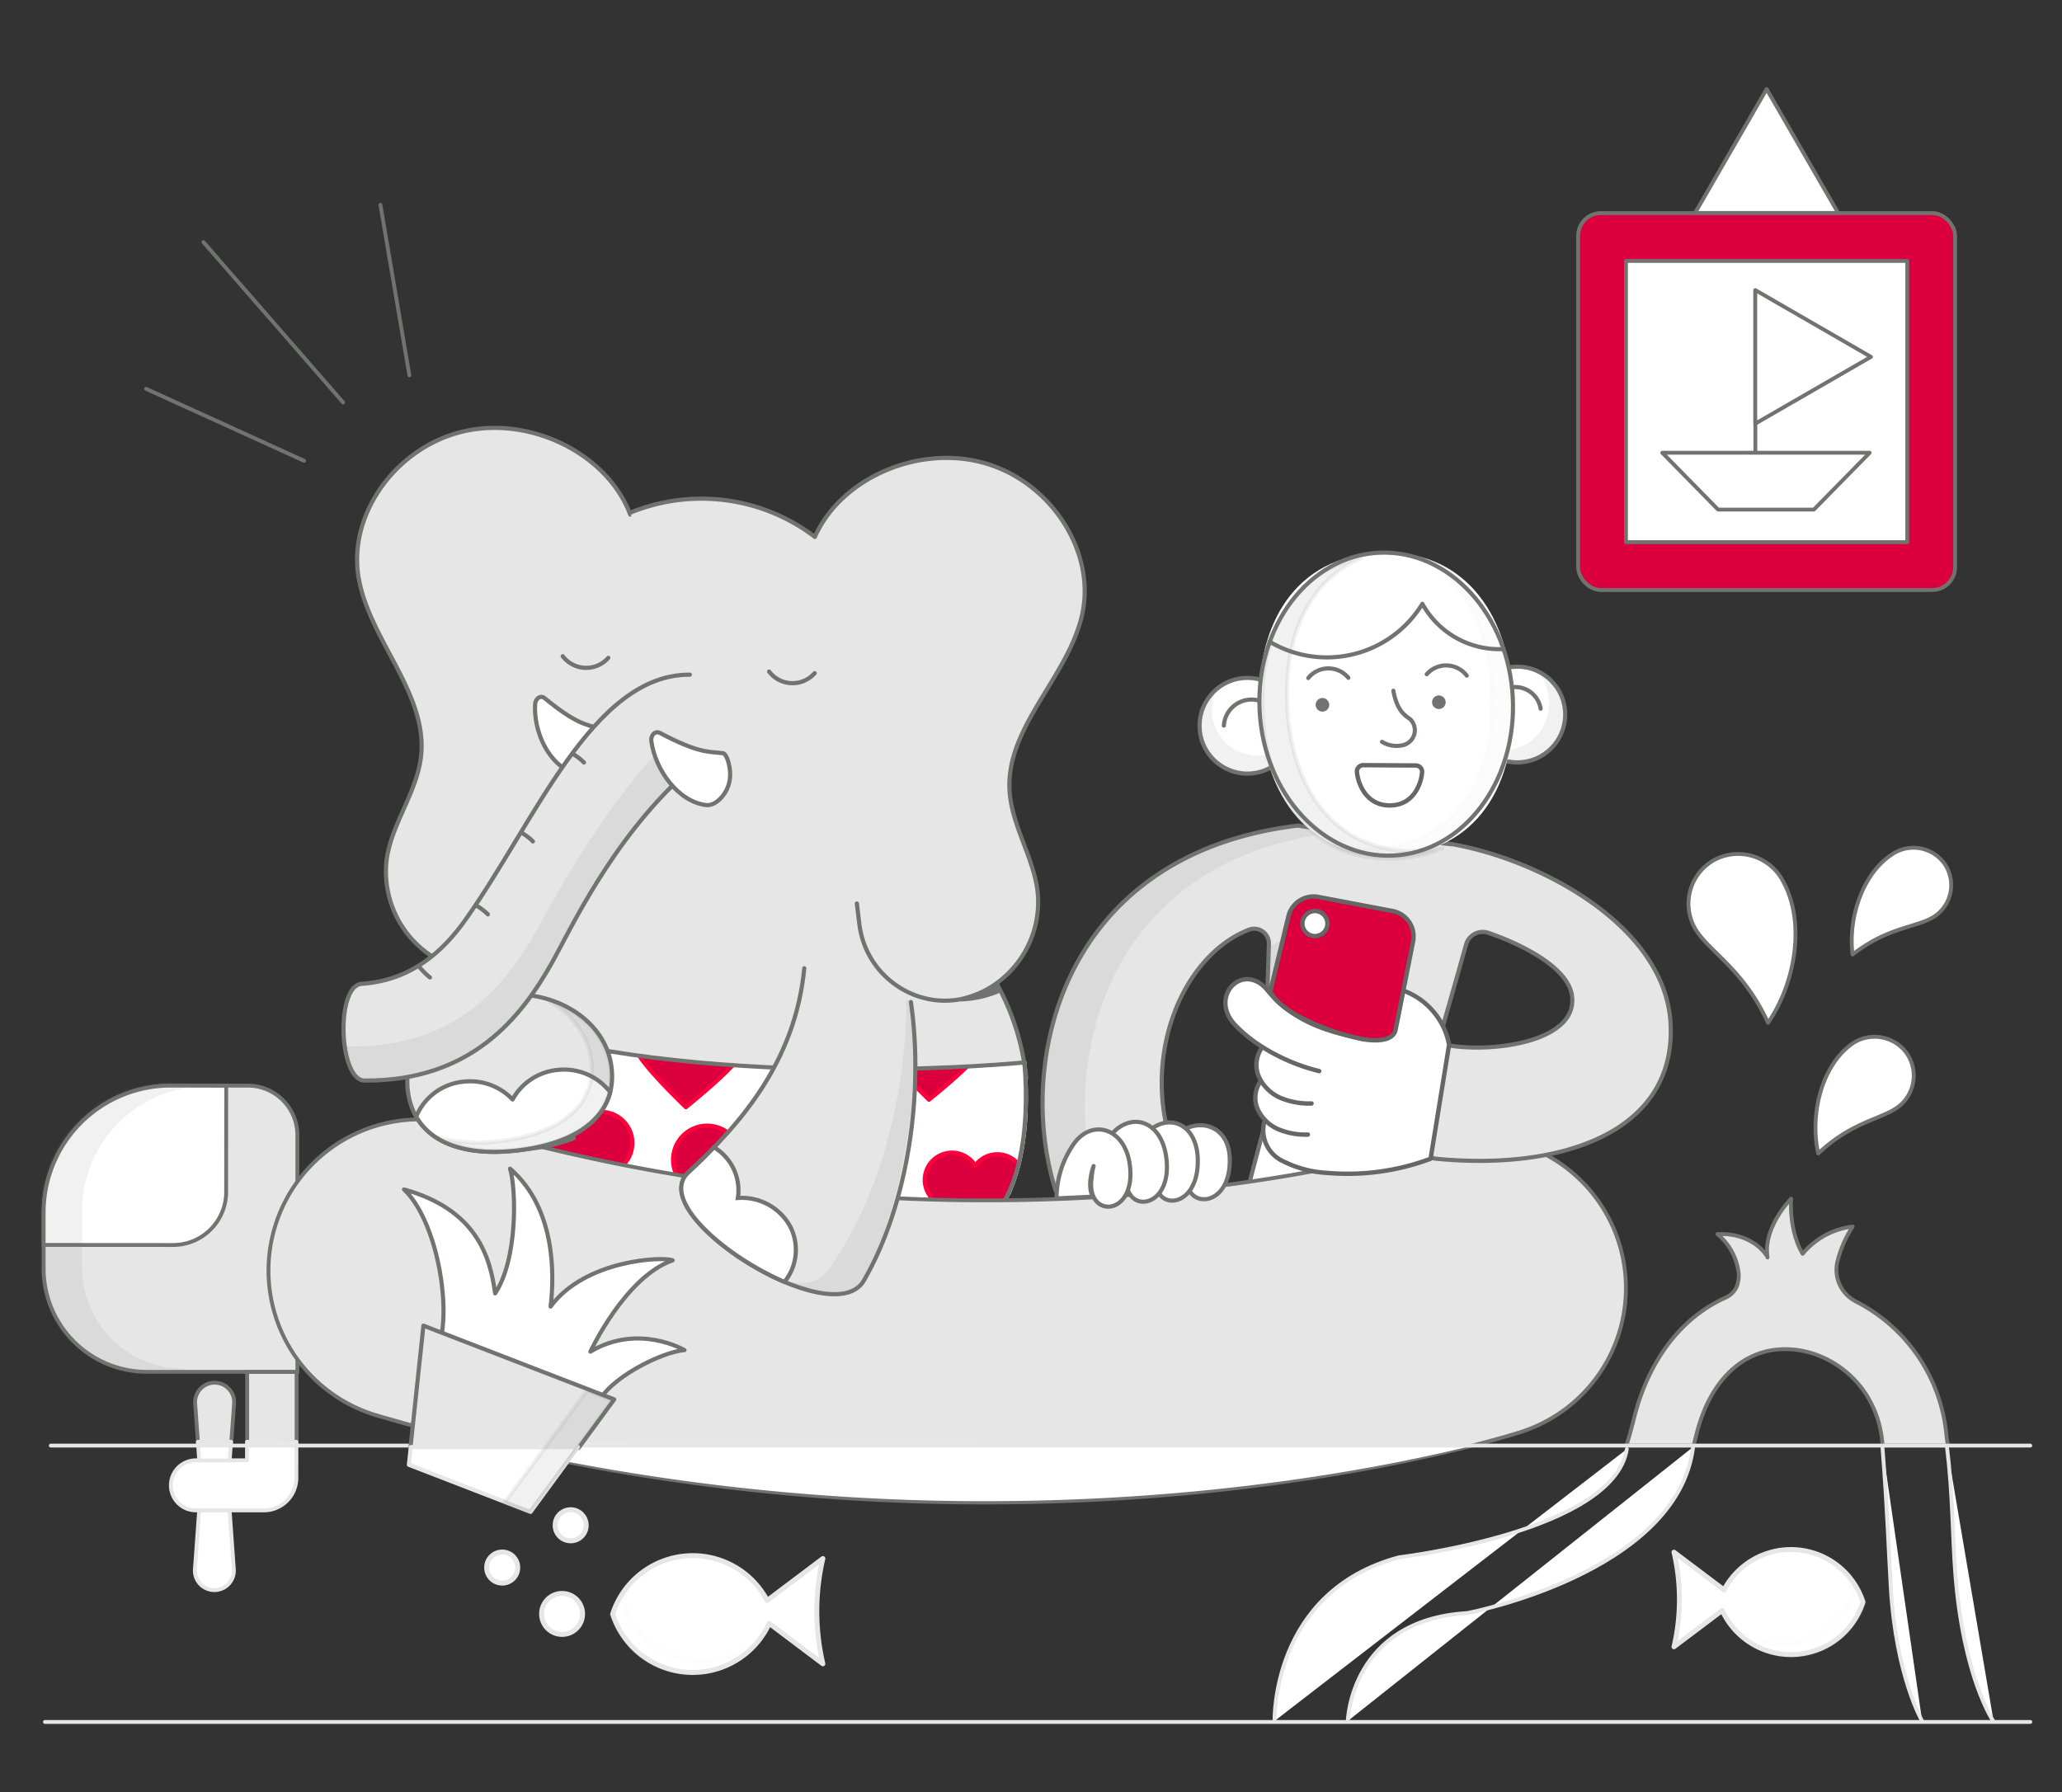 <svg xmlns="http://www.w3.org/2000/svg" xmlns:xlink="http://www.w3.org/1999/xlink" width="375" height="326" viewBox="0 0 375 326"><rect x="0" y="0" width="375" height="326" fill="#333333" stroke="none"/><defs><clipPath id="clip-path"><path d="M91.021,186.589c40.24,11.945,95.359,6.468,95.359,6.468,2.034,26.406-8.927,30.821-8.927,30.821L92.093,214.02Z" fill="none"/></clipPath></defs><g id="Livello_2" data-name="Livello 2"><g id="IllustrationMobile"><g id="illustrationSinistroInCasa"><path d="M307.987,262.943c.176-.651.35-1.307.516-1.981,2.538-10.296,9.004-16.107,17.295-15.524,7.583.526,15.845,6.723,16.576,17.505h11.878c-.111-.645-.208-1.303-.279-1.985A30.458,30.458,0,0,0,337.504,236.722a6.465,6.465,0,0,1-3.358-7.225,20.672,20.672,0,0,1,2.793-6.402,14.061,14.061,0,0,0-9.104,4.957s-2.431-3.623-2.097-10.01c-1.573,1.621-5.005,6.101-4.29,10.677,0-.191-2.479-4.528-9.104-4.242a10.78,10.78,0,0,1,3.861,7.197,5.738,5.738,0,0,1-.342,2.307,4.015,4.015,0,0,1-2.128,2.086,25.938,25.938,0,0,0-5.088,3.068c-5.527,4.271-9.513,10.847-11.528,19.019-.415,1.686-.865,3.273-1.341,4.788Z" fill="#e6e6e6" stroke="#717370" stroke-linecap="round" stroke-linejoin="round" stroke-width="0.7"/><line x1="8.178" y1="313.206" x2="369.234" y2="313.206" fill="#fff" stroke="#e6e6e6" stroke-linecap="round" stroke-linejoin="round" stroke-width="0.7"/><polygon points="232.801 193.962 226.178 219.094 260.549 214.035 255.911 196.367 232.801 193.962" fill="#fff" stroke="#717370" stroke-linecap="round" stroke-linejoin="round" stroke-width="0.758"/><path d="M183.768,217.217a45.264,45.264,0,1,0-84.343-.052Z" fill="#e6e6e6"/><path d="M90.957,186.782c40.24,11.945,95.359,6.468,95.359,6.468,2.034,26.406-8.927,30.821-8.927,30.821l-85.36-9.858Z" fill="#fff" stroke="#fff" stroke-linecap="round" stroke-linejoin="round" stroke-width="0.758"/><g clip-path="url(#clip-path)"><path d="M176.178,184.494a5.045,5.045,0,0,0-6.578,1.463,5.052,5.052,0,0,0-8.862,4.82c1.192,2.524,8.214,9.25,8.214,9.25s7.778-6.211,9.146-8.646A5.059,5.059,0,0,0,176.178,184.494Z" fill="#db003d" stroke="#ff003c" stroke-linecap="round" stroke-linejoin="round" stroke-width="0.758"/><path d="M183.808,210.585a4.948,4.948,0,0,0-6.451,1.435,4.954,4.954,0,0,0-8.692,4.727c1.169,2.475,8.056,9.072,8.056,9.072s7.628-6.092,8.97-8.479A4.962,4.962,0,0,0,183.808,210.585Z" fill="#db003d" stroke="#ff003c" stroke-linecap="round" stroke-linejoin="round" stroke-width="0.758"/><path d="M141.967,205.899a6.196,6.196,0,0,0-8.078,1.797,6.204,6.204,0,0,0-10.884,5.919c1.464,3.1,10.088,11.361,10.088,11.361s9.552-7.628,11.233-10.619A6.214,6.214,0,0,0,141.967,205.899Z" fill="#db003d" stroke="#ff003c" stroke-linecap="round" stroke-linejoin="round" stroke-width="0.758"/><path d="M132.389,184.928a5.345,5.345,0,0,0-6.969,1.55,5.352,5.352,0,0,0-9.39,5.107c1.263,2.674,8.703,9.8,8.703,9.8s8.24-6.581,9.69-9.16A5.361,5.361,0,0,0,132.389,184.928Z" fill="#db003d" stroke="#ff003c" stroke-linecap="round" stroke-linejoin="round" stroke-width="0.758"/><path d="M112.129,202.981a5.636,5.636,0,0,0-7.348,1.635,5.644,5.644,0,0,0-9.901,5.385c1.332,2.82,9.177,10.334,9.177,10.334s8.689-6.939,10.218-9.659A5.652,5.652,0,0,0,112.129,202.981Z" fill="#db003d" stroke="#ff003c" stroke-linecap="round" stroke-linejoin="round" stroke-width="0.758"/></g><path d="M90.957,186.782c40.24,11.945,95.359,6.468,95.359,6.468,2.034,26.406-8.927,30.821-8.927,30.821l-85.36-9.858Z" fill="none" stroke="#717370" stroke-linecap="round" stroke-linejoin="round" stroke-width="0.758"/><path d="M186.638,196.127a44.972,44.972,0,0,0-5.476-17.401" fill="none" stroke="#717370" stroke-linecap="round" stroke-linejoin="round" stroke-width="0.758"/><path d="M31.01,197.471H45.08A8.999,8.999,0,0,1,54.079,206.47v43.055a0,0,0,0,1,0,0H26.717A18.776,18.776,0,0,1,7.94,230.748V220.54A23.069,23.069,0,0,1,31.01,197.471Z" fill="#e6e6e6" stroke="#717370" stroke-miterlimit="10" stroke-width="0.7"/><rect x="44.95" y="249.55" width="8.991" height="12.793" fill="#e6e6e6" stroke="#717370" stroke-miterlimit="10" stroke-width="0.7"/><path d="M42.063,262.338l.511-7.026a3.549,3.549,0,1,0-7.079-.004l.503,7.027Z" fill="#e6e6e6" stroke="#717370" stroke-miterlimit="10" stroke-width="0.7"/><path d="M44.916,262.251l-.002,3.372L35.568,265.617a4.555,4.555,0,0,0-.006,9.109l12.402.008a5.935,5.935,0,0,0,5.939-5.931l.004-6.546Z" fill="#fff" stroke="#e6e6e6" stroke-linecap="round" stroke-linejoin="round" stroke-width="0.7"/><path d="M38.984,289.227h0a3.549,3.549,0,0,1-3.537-3.807l.776-10.662,5.54.003.763,10.663A3.549,3.549,0,0,1,38.984,289.227Z" fill="#fff" stroke="#e6e6e6" stroke-linecap="round" stroke-linejoin="round" stroke-width="0.7"/><polygon points="35.985 262.246 36.229 265.645 41.769 265.649 42.016 262.249 35.985 262.246" fill="#fff" stroke="#e6e6e6" stroke-linecap="round" stroke-linejoin="round" stroke-width="0.7"/><path d="M41.141,197.493s-6.486-.02-10.115-.022h0a23.069,23.069,0,0,0-23.084,23.055l-.004,5.915,23.529.015A9.656,9.656,0,0,0,41.129,216.806Z" fill="#fff" stroke="#717370" stroke-miterlimit="10" stroke-width="0.7"/><g opacity="0.1"><path d="M14.561,230.502l.006-10.208A23.073,23.073,0,0,1,34.22,197.492a23.244,23.244,0,0,0-3.431-.258h0A23.069,23.069,0,0,0,7.706,220.289l-.006,10.208a18.776,18.776,0,0,0,18.765,18.788l6.862.004A18.776,18.776,0,0,1,14.561,230.502Z" fill="#717370" stroke="#717370" stroke-linecap="round" stroke-linejoin="round" stroke-width="0.7"/></g><path d="M179.062,273.288A393.063,393.063,0,0,1,68.569,257.469a27.486,27.486,0,1,1,15.493-52.744c96.492,28.344,174.901,3.667,175.681,3.415a27.486,27.486,0,1,1,16.921,52.303C274.204,261.24,235.839,273.323,179.062,273.288Z" fill="#e6e6e6" stroke="#717370" stroke-linecap="round" stroke-linejoin="round" stroke-width="0.7"/><path d="M87.653,262.579a403.723,403.723,0,0,0,91.305,10.473c42.164.026,74.394-6.481,89.851-10.36" fill="#fff"/><path d="M173.499,141.167a48.389,48.389,0,0,0-96.779-.06c-.004,5.744.749,25.302,2.582,30.415,6.698,18.675,24.797,17.992,45.777,18.005A48.389,48.389,0,0,0,173.499,141.167Z" fill="#e6e6e6"/><path d="M146.267,176.121c-1.582,16.677-11.407,28.244-20.993,36.979-8.607,7.844,26.186,29.584,31.823,19.837,8.121-14.041,10.933-34.247,8.565-50.671" fill="#e6e6e6" stroke="#717370" stroke-linecap="round" stroke-linejoin="round" stroke-width="0.758"/><g opacity="0.1"><path d="M165.211,182.276c.071,11.586-2.905,33.301-14.395,49.083-1.403,1.928-3.667,2.72-6.987,2.243,5.92,2.274,11.244,2.683,12.868-.62,7.159-14.563,10.56-34.435,8.462-50.706Z" fill="#717370" stroke="#717370" stroke-linecap="round" stroke-linejoin="round" stroke-width="0.758"/></g><path d="M143.614,222.91a10.029,10.029,0,0,0-9.423-5.002,9.131,9.131,0,0,0-4.347-9.228c-1.527,1.628-3.075,3.136-4.614,4.538-5.386,4.908,6.567,15.29,17.436,19.953A9.276,9.276,0,0,0,143.614,222.91Z" fill="#fff" stroke="#717370" stroke-miterlimit="10" stroke-width="0.758"/><path d="M82.411,206.996c3.532,1.979,8.472,2.626,14.416,1.884a29.763,29.763,0,0,0,7.566-1.87Z" fill="#717370" stroke="#717370" stroke-linecap="round" stroke-linejoin="round" stroke-width="0.758"/><path d="M111.195,193.952c-1.137-8.415-10.343-14.202-20.562-12.927s-17.582,9.13-16.445,17.545,8.865,12.064,20.253,10.643S112.331,202.366,111.195,193.952Z" fill="#e6e6e6" stroke="#717370" stroke-linecap="round" stroke-linejoin="round" stroke-width="0.758"/><path d="M94.441,209.213c9.103-1.136,15.07-4.837,16.524-10.571a10.635,10.635,0,0,0-9.786-4.006,10.446,10.446,0,0,0-7.958,5.349,10.686,10.686,0,0,0-9.115-3.218,10.378,10.378,0,0,0-8.418,6.331C78.631,208.248,85.368,210.345,94.441,209.213Z" fill="#fff" stroke="#717370" stroke-linecap="round" stroke-linejoin="round" stroke-width="0.758"/><path d="M99.79,182.168a14.219,14.219,0,0,1,7.705,10.443c1.112,8.229-5.247,13.534-16.384,14.924a27.697,27.697,0,0,1-10.846-.507c3.469,2.039,8.394,2.712,14.34,1.97,11.137-1.39,17.496-6.695,16.384-14.924C110.226,188.43,105.751,183.995,99.79,182.168Z" fill="#717370" stroke="#717370" stroke-miterlimit="10" stroke-width="0.758" opacity="0.1"/><path d="M79.611,174.57a18.367,18.367,0,0,1-9.264-18.42c.971-6.435,5.492-12.105,6.219-18.567,1.295-11.514-9.508-21.234-11.37-32.675C63.325,93.411,72.13,81.255,84.359,78.452s26.129,4.147,30.251,15.127" fill="#e6e6e6" stroke="#717370" stroke-linecap="round" stroke-linejoin="round" stroke-width="0.758"/><path d="M114.521,93.298A34.096,34.096,0,0,1,136.999,92.037a33.738,33.738,0,0,1,11.195,5.625h0c4.74-10.728,18.93-16.885,30.98-13.391s20.15,16.13,17.629,27.501c-2.509,11.317-13.847,20.408-13.208,31.977.358,6.493,4.55,12.411,5.154,18.891a18.287,18.287,0,0,1-10.296,17.864q-.324.152-.647.289c-9.526,4.05-20.26-2.405-21.517-12.68l-.461-3.773" fill="#e6e6e6" stroke="#717370" stroke-linecap="round" stroke-linejoin="round" stroke-width="0.758"/><path d="M110.625,119.658a5.353,5.353,0,0,1-8.283-.294" fill="none" stroke="#717370" stroke-linecap="round" stroke-linejoin="round" stroke-width="0.758"/><path d="M148.153,122.447a5.353,5.353,0,0,1-8.283-.294" fill="none" stroke="#717370" stroke-linecap="round" stroke-linejoin="round" stroke-width="0.758"/><path d="M97.317,128.067c.059-.984.974-1.698,1.736-1.074,5.768,4.718,7.387,4.698,9.844,5.506.597.196.982,2.98.065,5.054s-3.171,3.523-4.614,3.052C99.796,139.121,97.017,133.102,97.317,128.067Z" fill="#fff" stroke="#717370" stroke-linecap="round" stroke-linejoin="round" stroke-width="0.758"/><path d="M124.268,141.022c-13.175,12.043-20.614,28.248-23.819,33.962-5.611,10.003-14.671,21.688-34.153,21.559-4.694-.031-5.288-17.228-.548-17.585,5.718-.431,12.465-2.64,18.817-11.549,12.693-17.804,23.152-44.775,40.889-44.689" fill="#e6e6e6" stroke="#717370" stroke-linecap="round" stroke-linejoin="round" stroke-width="0.758"/><g opacity="0.1"><path d="M119.33,137.612c-10.452,11.311-18.453,26.506-21.281,31.548-5.718,10.194-15.028,22.124-35.29,21.527a12.398,12.398,0,0,0,.878,2.851c.202.495.356,1.018.584,1.5a3.656,3.656,0,0,0,1.033,1.199c.125.102.259.193.391.286,19.925.392,29.131-11.427,34.804-21.539,3.144-5.606,10.366-21.303,23.076-33.267Z" fill="#717370" stroke="#717370" stroke-linecap="round" stroke-linejoin="round" stroke-width="0.758"/></g><path d="M118.455,134.821c-.147-1.041.658-1.981,1.588-1.491,7.028,3.711,8.717,3.347,11.456,3.672.666.079,1.657,2.908,1.137,5.27s-2.569,4.354-4.177,4.167C123.385,145.852,119.206,140.148,118.455,134.821Z" fill="#fff" stroke="#717370" stroke-linecap="round" stroke-linejoin="round" stroke-width="0.758"/><path d="M76.201,175.804a14.047,14.047,0,0,0,1.985,1.986" fill="#717370" stroke="#717370" stroke-linecap="round" stroke-linejoin="round" stroke-width="0.758"/><path d="M86.744,164.785a9.807,9.807,0,0,1,1.981,1.532" fill="#717370" stroke="#717370" stroke-linecap="round" stroke-linejoin="round" stroke-width="0.758"/><path d="M94.93,151.513a9.807,9.807,0,0,1,1.981,1.532" fill="#717370" stroke="#717370" stroke-linecap="round" stroke-linejoin="round" stroke-width="0.758"/><path d="M104.217,137.154a9.807,9.807,0,0,1,1.981,1.532" fill="#717370" stroke="#717370" stroke-linecap="round" stroke-linejoin="round" stroke-width="0.758"/><path d="M174.842,181.773a19.39,19.39,0,0,0,6.9-1.57l-.509-1.204C179.149,180.664,174.842,181.773,174.842,181.773Z" fill="#717370" stroke="#717370" stroke-linecap="round" stroke-linejoin="round" stroke-width="0.758"/><line x1="55.303" y1="83.814" x2="26.558" y2="70.722" fill="#fff" stroke="#717370" stroke-linecap="round" stroke-linejoin="round" stroke-width="0.7"/><line x1="69.187" y1="37.268" x2="74.451" y2="68.267" fill="#fff" stroke="#717370" stroke-linecap="round" stroke-linejoin="round" stroke-width="0.7"/><line x1="62.391" y1="73.194" x2="36.994" y2="44.03" fill="#fff" stroke="#717370" stroke-linecap="round" stroke-linejoin="round" stroke-width="0.7"/><path d="M303.822,186.343c-.854-18.653-25.791-31.097-41.956-33.131l2.089.362s-28.179-3.263-27.882-3.411c-43.198,5.195-51.402,43.313-44.095,66.38H217.113c-11.874-18.018-4.177-41.916,10.006-47.438a2.688,2.688,0,0,1,3.647,2.602l-.773,23.839c.05,4.85,27.122,7.447,28.253,2.818l4.174-11.76s2.434-8.438,4.196-14.787a3.147,3.147,0,0,1,4.039-2.149c5.767,1.967,14.514,6.179,15.232,11.444,1.121,8.221-13.901,10.388-22.177,9.08-4.777-.755-8.712,19.968-2.522,20.571C283.644,212.949,304.729,206.141,303.822,186.343Z" fill="#e6e6e6" stroke="#717370" stroke-linecap="round" stroke-linejoin="round" stroke-width="0.75"/><g opacity="0.1"><path d="M237.419,197.156l.773-23.839a2.688,2.688,0,0,0-3.647-2.602,18.885,18.885,0,0,0-3.388,1.756l-.763,23.514c.025,2.402,6.68,4.25,13.528,4.942C240.166,200.002,237.435,198.693,237.419,197.156Z" fill="#717370" stroke="#717370" stroke-linecap="round" stroke-linejoin="round" stroke-width="0.75"/><path d="M236.475,150.602c-43.062,5.178-51.349,43.073-44.162,66.16h6.685c-6.633-23.227,1.178-60.596,43.528-65.689Z" fill="#717370" stroke="#717370" stroke-linecap="round" stroke-linejoin="round" stroke-width="0.75"/></g><path d="M263.51,189.942a13.132,13.132,0,0,0-7.984-9.704l-.58-.235-.109.617c-.191,1.08-.843,4.705-1.202,5.998a3.09,3.09,0,0,1-2.145,1.981,7.822,7.822,0,0,1-3.085.14c-7.636-.808-14.143-3.937-17.854-8.586-1.307-1.638-2.904-2.378-4.503-2.084a4.189,4.189,0,0,0-3.178,2.887,5.543,5.543,0,0,0,1.587,5.57,26.202,26.202,0,0,0,4.882,3.944l-.151.218a5.551,5.551,0,0,0-.41,5.294,6.247,6.247,0,0,0,.292.581l-.303.513a5.353,5.353,0,0,0-.216,4.784,6.493,6.493,0,0,0,1.212,1.816l-.096.73a6.3,6.3,0,0,0,3.559,6.922,20.079,20.079,0,0,0,8.04,2.115q1.836.162,3.688.16a43.195,43.195,0,0,0,14.919-2.66l.277-.102,3.361-20.725.015-.087Z" fill="#fff"/><path d="M229.243,196.702a5.156,5.156,0,0,0-.487,5.116,7.309,7.309,0,0,0,3.821,3.625,12.769,12.769,0,0,0,5.27.928" fill="none" stroke="#656665" stroke-linecap="round" stroke-linejoin="round" stroke-width="0.8"/><path d="M229.494,190.574a5.409,5.409,0,0,0-.511,5.366,7.667,7.667,0,0,0,4.009,3.803,13.395,13.395,0,0,0,5.528.973" fill="none" stroke="#656665" stroke-linecap="round" stroke-linejoin="round" stroke-width="0.8"/><path d="M229.91,204.13a6.199,6.199,0,0,0,3.477,7.108,20.261,20.261,0,0,0,8.001,2.104,42.978,42.978,0,0,0,18.784-2.576l3.364-20.736a12.967,12.967,0,0,0-8.402-9.871s-.86,4.94-1.29,6.485a3.203,3.203,0,0,1-2.214,2.052,7.854,7.854,0,0,1-3.124.143c-6.678-.707-13.734-3.375-17.923-8.624-4.417-5.535-10.911,1.009-5.941,6.24,3.853,4.056,9.832,7.054,15.27,8.368" fill="none" stroke="#656665" stroke-linecap="round" stroke-linejoin="round" stroke-width="0.8"/><path d="M231.007,180.362l3.308-13.696a4.708,4.708,0,0,1,5.454-3.52l13.475,2.558a4.708,4.708,0,0,1,3.735,5.566l-3.19,16.083c-.616,2.763-6.053,1.644-6.053,1.644a43.16,43.16,0,0,1-10.089-3.4C232.003,182.943,231.007,180.362,231.007,180.362Z" fill="#db003d" stroke="#656665" stroke-linecap="round" stroke-linejoin="round" stroke-width="0.8"/><circle cx="239.134" cy="167.988" r="2.281" fill="#fff" stroke="#656665" stroke-linecap="round" stroke-linejoin="round" stroke-width="0.8"/><circle cx="275.946" cy="129.964" r="8.704" fill="#fff" stroke="#717370" stroke-miterlimit="10" stroke-width="0.75"/><g opacity="0.1"><path d="M282.08,127.625a10.074,10.074,0,0,0-1.717-5.214c2.056,1.177,3.696,3.484,3.978,7.268a8.769,8.769,0,0,1-12.609,8.3l-.064-1.328a8.741,8.741,0,0,0,10.412-9.026Z" fill="#717370" stroke="#717370" stroke-linecap="round" stroke-linejoin="round" stroke-width="0.75"/></g><path d="M280.294,128.669a4.674,4.674,0,0,0-6.275-3.634" fill="#fff"/><path d="M280.182,128.908a4.674,4.674,0,0,0-6.275-3.634" fill="none" stroke="#717370" stroke-linecap="round" stroke-linejoin="round" stroke-width="0.75"/><circle cx="226.856" cy="132.006" r="8.704" fill="#fff" stroke="#717370" stroke-miterlimit="10" stroke-width="0.75"/><g opacity="0.1"><path d="M220.519,126.184a8.698,8.698,0,0,0,14.55,8.863,8.701,8.701,0,1,1-14.55-8.863Z" fill="#717370" stroke="#717370" stroke-linecap="round" stroke-linejoin="round" stroke-width="0.75"/></g><path d="M222.575,131.975a5.043,5.043,0,0,1,6.367-4.55" fill="none" stroke="#717370" stroke-linecap="round" stroke-linejoin="round" stroke-width="0.75"/><path d="M229.073,129.176c-.762-15.931,6.698-27.923,21.707-28.641,15.008-.718,23.579,10.507,24.342,26.438s-6.698,27.923-21.707,28.641c-15.008.718-23.579-10.507-24.342-26.439" fill="#fff"/><path d="M229.624,129.723c-.694-14.499,5.426-25.732,17.845-28.176-9.4,4.022-13.971,14.171-13.367,26.804.762,15.931,9.333,27.157,24.342,26.439a26.534,26.534,0,0,0,3.862-.465,23.969,23.969,0,0,1-8.34,1.837C238.957,156.879,230.386,145.654,229.624,129.723Z" fill="#717370" stroke="#717370" stroke-linecap="round" stroke-linejoin="round" stroke-width="0.75" opacity="0.1"/><g opacity="0.1"><path d="M271.329,125.779c-.57-11.906-5.502-21.182-14.223-24.81,10.707,2.539,16.781,12.547,17.417,25.837.762,15.931-6.698,27.923-21.707,28.641a23.215,23.215,0,0,1-10.119-1.628,24.771,24.771,0,0,0,6.925.602C264.63,153.702,272.091,141.71,271.329,125.779Z" fill="#717370" stroke="#717370" stroke-linecap="round" stroke-linejoin="round" stroke-width="0.75" opacity="0.2"/></g><ellipse cx="252.097" cy="128.075" rx="23.05" ry="27.571" transform="translate(-5.832 12.193) rotate(-2.739)" fill="none" stroke="#717370" stroke-linecap="round" stroke-linejoin="round" stroke-width="0.75"/><path d="M258.064,139.197a9.701,9.701,0,0,1-10.846.519" fill="#fff"/><path d="M257.164,123.915a4.706,4.706,0,0,1,7.928-.693" fill="#fff"/><path d="M260.442,127.789a1.236,1.236,0,1,1,1.295,1.175,1.235,1.235,0,0,1-1.295-1.175" fill="#717370"/><path d="M259.468,122.637a4.706,4.706,0,0,1,7.282.254" fill="none" stroke="#717370" stroke-linecap="round" stroke-linejoin="round" stroke-width="0.75"/><path d="M239.268,128.258a1.236,1.236,0,1,1,1.295,1.175,1.235,1.235,0,0,1-1.295-1.175" fill="#717370"/><path d="M237.93,123.322a4.706,4.706,0,0,1,7.286-.037" fill="none" stroke="#717370" stroke-linecap="round" stroke-linejoin="round" stroke-width="0.75"/><path d="M273.421,118.062A15.967,15.967,0,0,1,258.678,109.829a20.362,20.362,0,0,1-27.799,6.875" fill="none" stroke="#717370" stroke-linecap="round" stroke-linejoin="round" stroke-width="0.75"/><path d="M253.401,125.644c.54,2.919,1.513,4.162,3.015,5.129h0a2.794,2.794,0,0,1,.793,2.779v0a2.794,2.794,0,0,1-2.044,1.983h0a5.079,5.079,0,0,1-3.829-.602" fill="none" stroke="#717370" stroke-linecap="round" stroke-linejoin="round" stroke-width="0.75"/><path d="M247.931,139.176l9.554.059a1.151,1.151,0,0,1,1.14,1.251c-.169,2.084-1.547,5.983-5.828,6.014-4.373.031-5.825-3.975-6.019-6.063A1.15,1.15,0,0,1,247.931,139.176Z" fill="#fff" stroke="#656665" stroke-linecap="round" stroke-linejoin="round" stroke-width="0.8"/><path d="M216.016,205.116c3.482-1.384,7.553.411,7.633,5.783.127,8.539-7.474,9.041-7.771,3.994" fill="#fff" stroke="#717370" stroke-linecap="round" stroke-linejoin="round" stroke-width="0.75"/><path d="M209.695,205.118c3.817-2.46,8.053-.073,8.141,5.875.127,8.539-7.254,9.298-7.551,4.25" fill="#fff" stroke="#717370" stroke-linecap="round" stroke-linejoin="round" stroke-width="0.75"/><path d="M202.303,206.131c3.64-3.912,8.856-2.2,9.783,4.267,1.247,8.704-6.192,10.445-7.156,5.329" fill="#fff" stroke="#717370" stroke-linecap="round" stroke-linejoin="round" stroke-width="0.75"/><path d="M198.886,212.095a11.123,11.123,0,0,0-.359,2.124c-1.14,7.647,8.295,7.09,6.922-2.492-.933-6.511-6.742-8.293-10.083-3.784a17.376,17.376,0,0,0-3.221,10.035l6.603-.313C197.576,215.516,198.886,212.095,198.886,212.095Z" fill="#fff" stroke="#717370" stroke-linecap="round" stroke-linejoin="round" stroke-width="0.75"/><rect x="287.002" y="38.758" width="68.558" height="68.558" rx="4.154" fill="#db003d" stroke="#717370" stroke-linecap="round" stroke-linejoin="round" stroke-width="0.7"/><rect x="295.704" y="47.46" width="51.153" height="51.153" fill="#fff" stroke="#717370" stroke-linecap="round" stroke-linejoin="round" stroke-width="0.7"/><polygon points="329.868 92.695 312.458 92.695 302.302 82.352 340.024 82.352 329.868 92.695" fill="#fff" stroke="#717370" stroke-linecap="round" stroke-linejoin="round" stroke-width="0.7"/><line x1="319.236" y1="52.844" x2="319.236" y2="82.251" fill="#fff" stroke="#717370" stroke-linecap="round" stroke-linejoin="round" stroke-width="0.7"/><polygon points="340.26 64.911 319.219 52.763 319.219 77.059 340.26 64.911" fill="#fff" stroke="#717370" stroke-linecap="round" stroke-linejoin="round" stroke-width="0.7"/><polygon points="321.281 16.202 308.273 38.733 334.289 38.733 321.281 16.202" fill="#fff" stroke="#717370" stroke-linecap="round" stroke-linejoin="round" stroke-width="0.7"/><path d="M330.664,209.804c6.493-6.112,12.003-6.221,14.954-8.811a7.109,7.109,0,0,0,.651-10.032,7.21,7.21,0,0,0-10.032-.651C331.073,194.501,329.169,203.028,330.664,209.804Z" fill="#fff" stroke="#717370" stroke-linecap="round" stroke-linejoin="round" stroke-width="0.7"/><path d="M321.544,186.036c-4.768-10.343-11.243-13.106-13.499-17.584a9.079,9.079,0,0,1,4.024-12.193,9.209,9.209,0,0,1,12.193,4.024C328.374,167.714,326.553,178.724,321.544,186.036Z" fill="#fff" stroke="#717370" stroke-linecap="round" stroke-linejoin="round" stroke-width="0.7"/><path d="M336.909,173.621c6.768-5.265,12.053-4.871,15.112-7.084a6.836,6.836,0,0,0,1.53-9.545,6.933,6.933,0,0,0-9.545-1.53C338.683,159.007,336.09,166.999,336.909,173.621Z" fill="#fff" stroke="#717370" stroke-linecap="round" stroke-linejoin="round" stroke-width="0.7"/><line x1="9.235" y1="262.945" x2="369.234" y2="262.945" fill="#fff" stroke="#e6e6e6" stroke-linecap="round" stroke-linejoin="round" stroke-width="0.7"/><path d="M149.65,283.487l-10.131,7.63a15.296,15.296,0,0,0-28.093,2.462,15.294,15.294,0,0,0,28.464,1.702l9.759,7.351A42.213,42.213,0,0,1,149.65,283.487Z" fill="#fff" stroke="#e6e6e6" stroke-linecap="round" stroke-linejoin="round" stroke-width="0.899"/><g opacity="0.1"><path d="M113.371,291.546a15.275,15.275,0,0,1,2.592-4.82,15.333,15.333,0,0,0-4.625,6.942,15.28,15.28,0,0,0,26.543,4.813,15.283,15.283,0,0,1-24.509-6.935Z" fill="#fff" stroke="#e6e6e6" stroke-linecap="round" stroke-linejoin="round" stroke-width="0.899"/></g><circle cx="102.222" cy="293.558" r="3.727" fill="#fff" stroke="#e6e6e6" stroke-linecap="round" stroke-linejoin="round" stroke-width="0.899"/><circle cx="91.332" cy="285.127" r="2.828" fill="#fff" stroke="#e6e6e6" stroke-linecap="round" stroke-linejoin="round" stroke-width="0.899"/><circle cx="103.782" cy="277.435" r="2.828" fill="#fff" stroke="#e6e6e6" stroke-linecap="round" stroke-linejoin="round" stroke-width="0.899"/><path d="M304.43,282.323l9.112,6.863a13.758,13.758,0,0,1,25.269,2.214,13.756,13.756,0,0,1-25.603,1.531l-8.778,6.612A37.97,37.97,0,0,0,304.43,282.323Z" fill="#fff" stroke="#e6e6e6" stroke-linecap="round" stroke-linejoin="round" stroke-width="0.887"/><g opacity="0.1"><path d="M337.062,289.572a13.74,13.74,0,0,0-2.331-4.336,13.792,13.792,0,0,1,4.16,6.244,13.744,13.744,0,0,1-23.875,4.329,13.747,13.747,0,0,0,22.045-6.238Z" fill="#fff" stroke="#e6e6e6" stroke-linecap="round" stroke-linejoin="round" stroke-width="0.887"/></g><path d="M295.86,263.584c-2.379,15.066-41.392,19.665-41.392,19.665-23.313,6.185-22.678,29.781-22.678,29.781" fill="#fff" stroke="#e6e6e6" stroke-linecap="round" stroke-linejoin="round" stroke-width="0.7"/><path d="M307.917,263.193c-2.855,22.996-41.079,30.207-41.079,30.207-21.251,1.269-21.727,19.631-21.727,19.631" fill="#fff" stroke="#e6e6e6" stroke-linecap="round" stroke-linejoin="round" stroke-width="0.7"/><path d="M342.344,263.143c.943,12.185,1.085,18.264,1.516,25.604.952,16.176,5.709,24.317,5.709,24.317" fill="#fff" stroke="#e6e6e6" stroke-linecap="round" stroke-linejoin="round" stroke-width="0.7"/><path d="M354.079,263.143c1.054,8.57.995,16.365,1.514,23.065,1.483,19.138,6.981,26.962,6.981,26.962" fill="#fff" stroke="#e6e6e6" stroke-linecap="round" stroke-linejoin="round" stroke-width="0.7"/><path d="M80.143,243.636c1.754-7.635-1.084-21.988-6.671-27.293,13.183,3.674,15.655,12.194,16.576,18.916,4.144-6.261,3.84-19.035,2.708-22.693,8.307,7.181,8.085,19.377,7.372,25.093,6.309-8.569,20.533-9.136,22.201-8.416-8.656,3.019-14.959,16.608-14.959,16.608,8.76-5.225,17.107-.275,17.107-.275-4.083.294-14.066,5.196-15.956,10.082" fill="#fff" stroke="#717370" stroke-linecap="round" stroke-linejoin="round" stroke-width="0.75"/><polygon points="105.232 263.375 111.705 254.539 77.003 241.121 74.644 263.375 105.232 263.375" fill="#e6e6e6" stroke="#717370" stroke-linecap="round" stroke-linejoin="round" stroke-width="0.75"/><polygon points="74.707 263.212 74.365 266.435 96.491 274.99 105.12 263.212 74.707 263.212" fill="#fff" stroke="#e6e6e6" stroke-linecap="round" stroke-linejoin="round" stroke-width="0.75"/><polygon points="106.748 252.95 91.703 273.356 96.265 275.12 111.31 254.714 106.748 252.95" fill="#717370" stroke="#717370" stroke-linecap="round" stroke-linejoin="round" stroke-width="0.75" opacity="0.1"/><rect width="375" height="326" fill="none"/></g></g></g></svg>